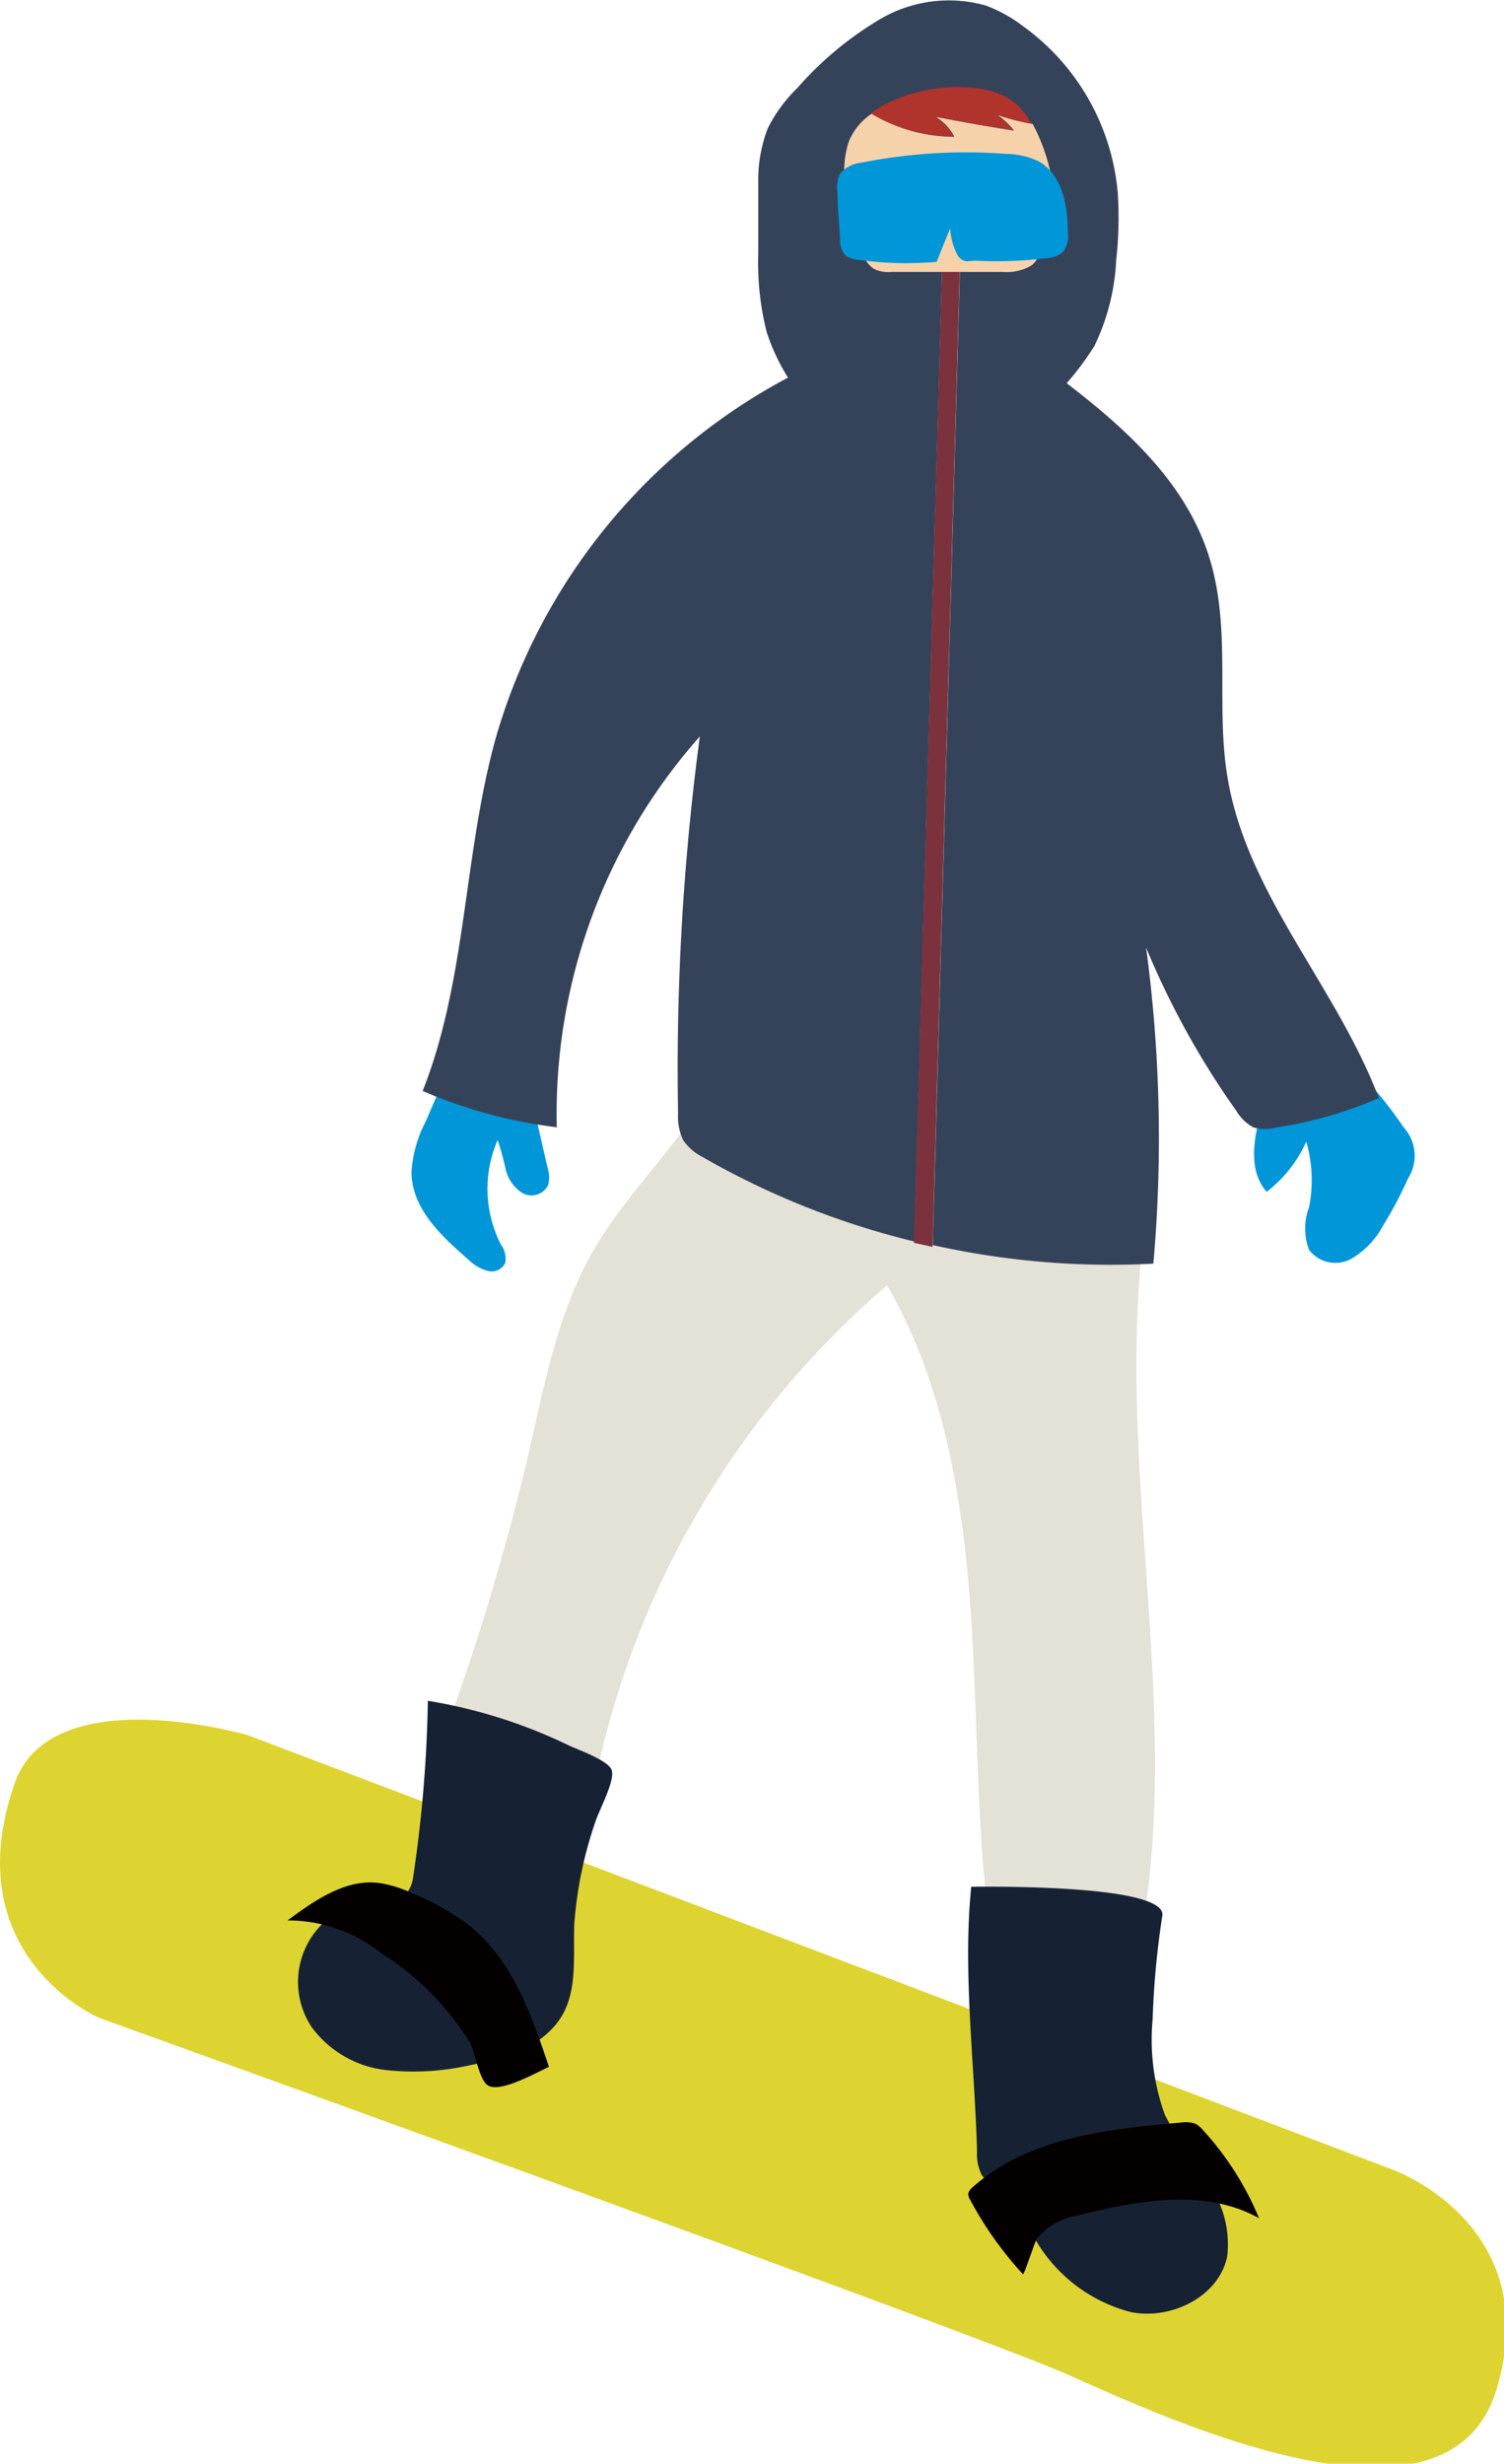 <svg xmlns="http://www.w3.org/2000/svg" xmlns:xlink="http://www.w3.org/1999/xlink" viewBox="0 0 133.4 218.43"><defs><symbol id="a" viewBox="0 0 80.97 132.58"><path d="M13.34 93.24l61.57 23.36s8.16 2.94 5.55 11.75-18 1.47-23.19-.81-51.93-19.11-51.93-19.11-7.76-3.29-4.57-12.57c1.96-5.72 12.57-2.62 12.57-2.62z" fill="#ded431"/><path d="M61.49 66.29c-1.66 13.27 2.55 27-.63 40h-7.24c-1.15-6.23-1-12.62-1.39-18.94s-1.38-12.8-4.54-18.29a47.67 47.67 0 00-16 28.25l-6.11-2A2.39 2.39 0 0124 94.2a2.41 2.41 0 01.16-1.76 128.57 128.57 0 004.34-14.72c.82-3.55 1.51-7.19 3.3-10.35 2-3.56 5.29-6.32 7-10.05a14.94 14.94 0 0012.62 6.49" fill="#e4e1d7"/><path class="c" d="M67.88 59.44c-.46 1.54-.85 3.39.21 4.6a7 7 0 002.13-2.7 7.53 7.53 0 01.15 3.53 3.22 3.22 0 000 2.29 1.78 1.78 0 002.25.49 4.54 4.54 0 001.73-1.8 20.72 20.72 0 001.33-2.51 2.27 2.27 0 00-.23-2.77 21.73 21.73 0 00-2.44-3M28.72 59.63c.25 1.08.49 2.15.74 3.22a1.5 1.5 0 010 .84 1 1 0 01-1.37.42 2.07 2.07 0 01-.91-1.29 13.83 13.83 0 00-.43-1.56 6.57 6.57 0 00.17 5.6 1.29 1.29 0 01.24 1 .81.81 0 01-.94.43 2.36 2.36 0 01-1-.57c-1.44-1.26-3.07-2.72-3.1-4.72a6.76 6.76 0 01.77-2.75c.58-1.36 1.17-2.71 1.76-4.06"/><path d="M22.72 58.62c2.38-6 2.19-12.74 3.94-19a31.93 31.93 0 0115.7-19.33 10.81 10.81 0 01-1.15-2.46 15.23 15.23 0 01-.45-4.21V9.67a7.68 7.68 0 01.51-2.77 8 8 0 011.59-2.17A18.3 18.3 0 0147.36 1 7.29 7.29 0 0153 .3a7.78 7.78 0 012 1.11 12.36 12.36 0 015.09 9A20.77 20.77 0 0160 14a11.84 11.84 0 01-1.17 4.59 15.23 15.23 0 01-1.49 2c3.31 2.54 6.43 5.41 7.66 9.34s.32 8 1 11.92C67.06 48.1 71.84 53 74.12 59a21.92 21.92 0 01-5.5 1.58 2.27 2.27 0 01-1.24 0 2.38 2.38 0 01-.92-.89 44.67 44.67 0 01-4.85-8.77A76.64 76.64 0 0162 67.9a43.79 43.79 0 01-11.86-1l1.59-57-1 1.63-1.58 55.18a43.37 43.37 0 01-11.42-4.56 2.73 2.73 0 01-1-.88 2.89 2.89 0 01-.28-1.43 134.75 134.75 0 011.17-20.27 30.57 30.57 0 00-7.69 21 26 26 0 01-7.21-1.95z" fill="#35435a"/><path d="M50.08 68.75l-1-.33v-1.71l1 .22z" fill="none"/><path d="M51.72 10l-1.59 57-1-.22 1.59-55.12z" fill="#7c323c"/><path class="g" d="M45.63 7.6a3.3 3.3 0 011.23-1.49 8.6 8.6 0 004.44 1.24 2.63 2.63 0 00-1-1.07c1.4.27 2.8.52 4.21.74a3.75 3.75 0 00-.92-.86 11.53 11.53 0 001.92.5 10 10 0 011 2.81l-1.81.08-8.7.54a.74.74 0 01-.42-.07c-.19-.12-.2-.39-.19-.61a5 5 0 01.24-1.81z"/><path d="M54.46 7c-1.41-.22-2.81-.47-4.21-.74a2.63 2.63 0 011 1.07 8.6 8.6 0 01-4.44-1.24 5.8 5.8 0 011-.59 8.51 8.51 0 014.66-.76 4.53 4.53 0 011.76.55 3.55 3.55 0 011.2 1.35 11.53 11.53 0 01-1.92-.5 3.75 3.75 0 01.95.86z" fill="#b1342c"/><path class="g" d="M55.94 13.07a1.34 1.34 0 01-.49 1.19 2.59 2.59 0 01-1.58.35h-5.91a1.81 1.81 0 01-1-.17 1.8 1.8 0 01-.64-.9 15.93 15.93 0 01-.88-2.9 28.7 28.7 0 014.56-.09"/><path class="c" d="M56.36 13.86a1.39 1.39 0 00.77-.31 1.41 1.41 0 00.27-1.11c0-1.4-.3-3-1.51-3.74a4.07 4.07 0 00-1.79-.43 28.68 28.68 0 00-7.79.47 1.72 1.72 0 00-1.15.59 1.74 1.74 0 00-.14 1c0 .84.1 1.69.14 2.53a1.26 1.26 0 00.29.87 1.28 1.28 0 00.61.22 18.66 18.66 0 004.29.12c.24-.61.49-1.21.73-1.81a3.46 3.46 0 00.42 1.5c.35.41.52.24 1 .25a22 22 0 003.86-.15z"/><path class="i" d="M62.49 102.88a46.21 46.21 0 00-.53 5.63 11.85 11.85 0 00.66 5.13 26.54 26.54 0 002.27 3.6 5.59 5.59 0 011.08 4c-.44 2.16-3 3.42-5.16 3a8.35 8.35 0 01-5.14-3.88 11 11 0 00-2.07-2.74 3.3 3.3 0 01-.81-.72 2.46 2.46 0 01-.27-1.29c-.12-4.63-.78-9.64-.31-14.23 1.58-.01 10.28-.07 10.28 1.5zM30.87 103.41c-.06 1.67.18 3.46-.66 4.9-1 1.66-3 2.29-4.91 2.65a13.65 13.65 0 01-4.63.26 5.75 5.75 0 01-3.91-2.29 4.38 4.38 0 013.45-6.81c.59 0 1.27 0 1.66-.41a1.72 1.72 0 00.34-.86 71.48 71.48 0 00.79-9.46 27.43 27.43 0 017.52 2.37c.51.25 2.12.8 2.35 1.32s-.6 2.06-.83 2.71a21.61 21.61 0 00-1.17 5.62z"/><path class="j" d="M57.85 119.06c3.26-.81 6.9-1.51 9.83.13a16.13 16.13 0 00-3-4.72 1.36 1.36 0 00-.43-.36 1.62 1.62 0 00-.76-.06c-4 .35-8.25.82-11.22 3.49a.61.61 0 00-.22.33.56.56 0 00.1.33 19.41 19.41 0 002.84 4c.06.06.62-1.71.74-1.89a3.47 3.47 0 012.12-1.25zM20.46 104.93a8 8 0 00-5-1.74c1.49-1.11 3.2-2.28 5-2a6.59 6.59 0 011.76.57 13 13 0 013.06 1.74c2.27 1.85 3.3 4.78 4.23 7.56-.64.28-2.6 1.41-3.27 1-.5-.28-.69-1.83-1-2.34a15.07 15.07 0 00-4.78-4.79z"/></symbol><style>.c{fill:#0096d8}.g{fill:#f6d2ab}.i{fill:#162234}.j{fill:#040000}</style></defs><use width="80.97" height="132.58" transform="scale(1.65)" xlink:href="#a"/></svg>